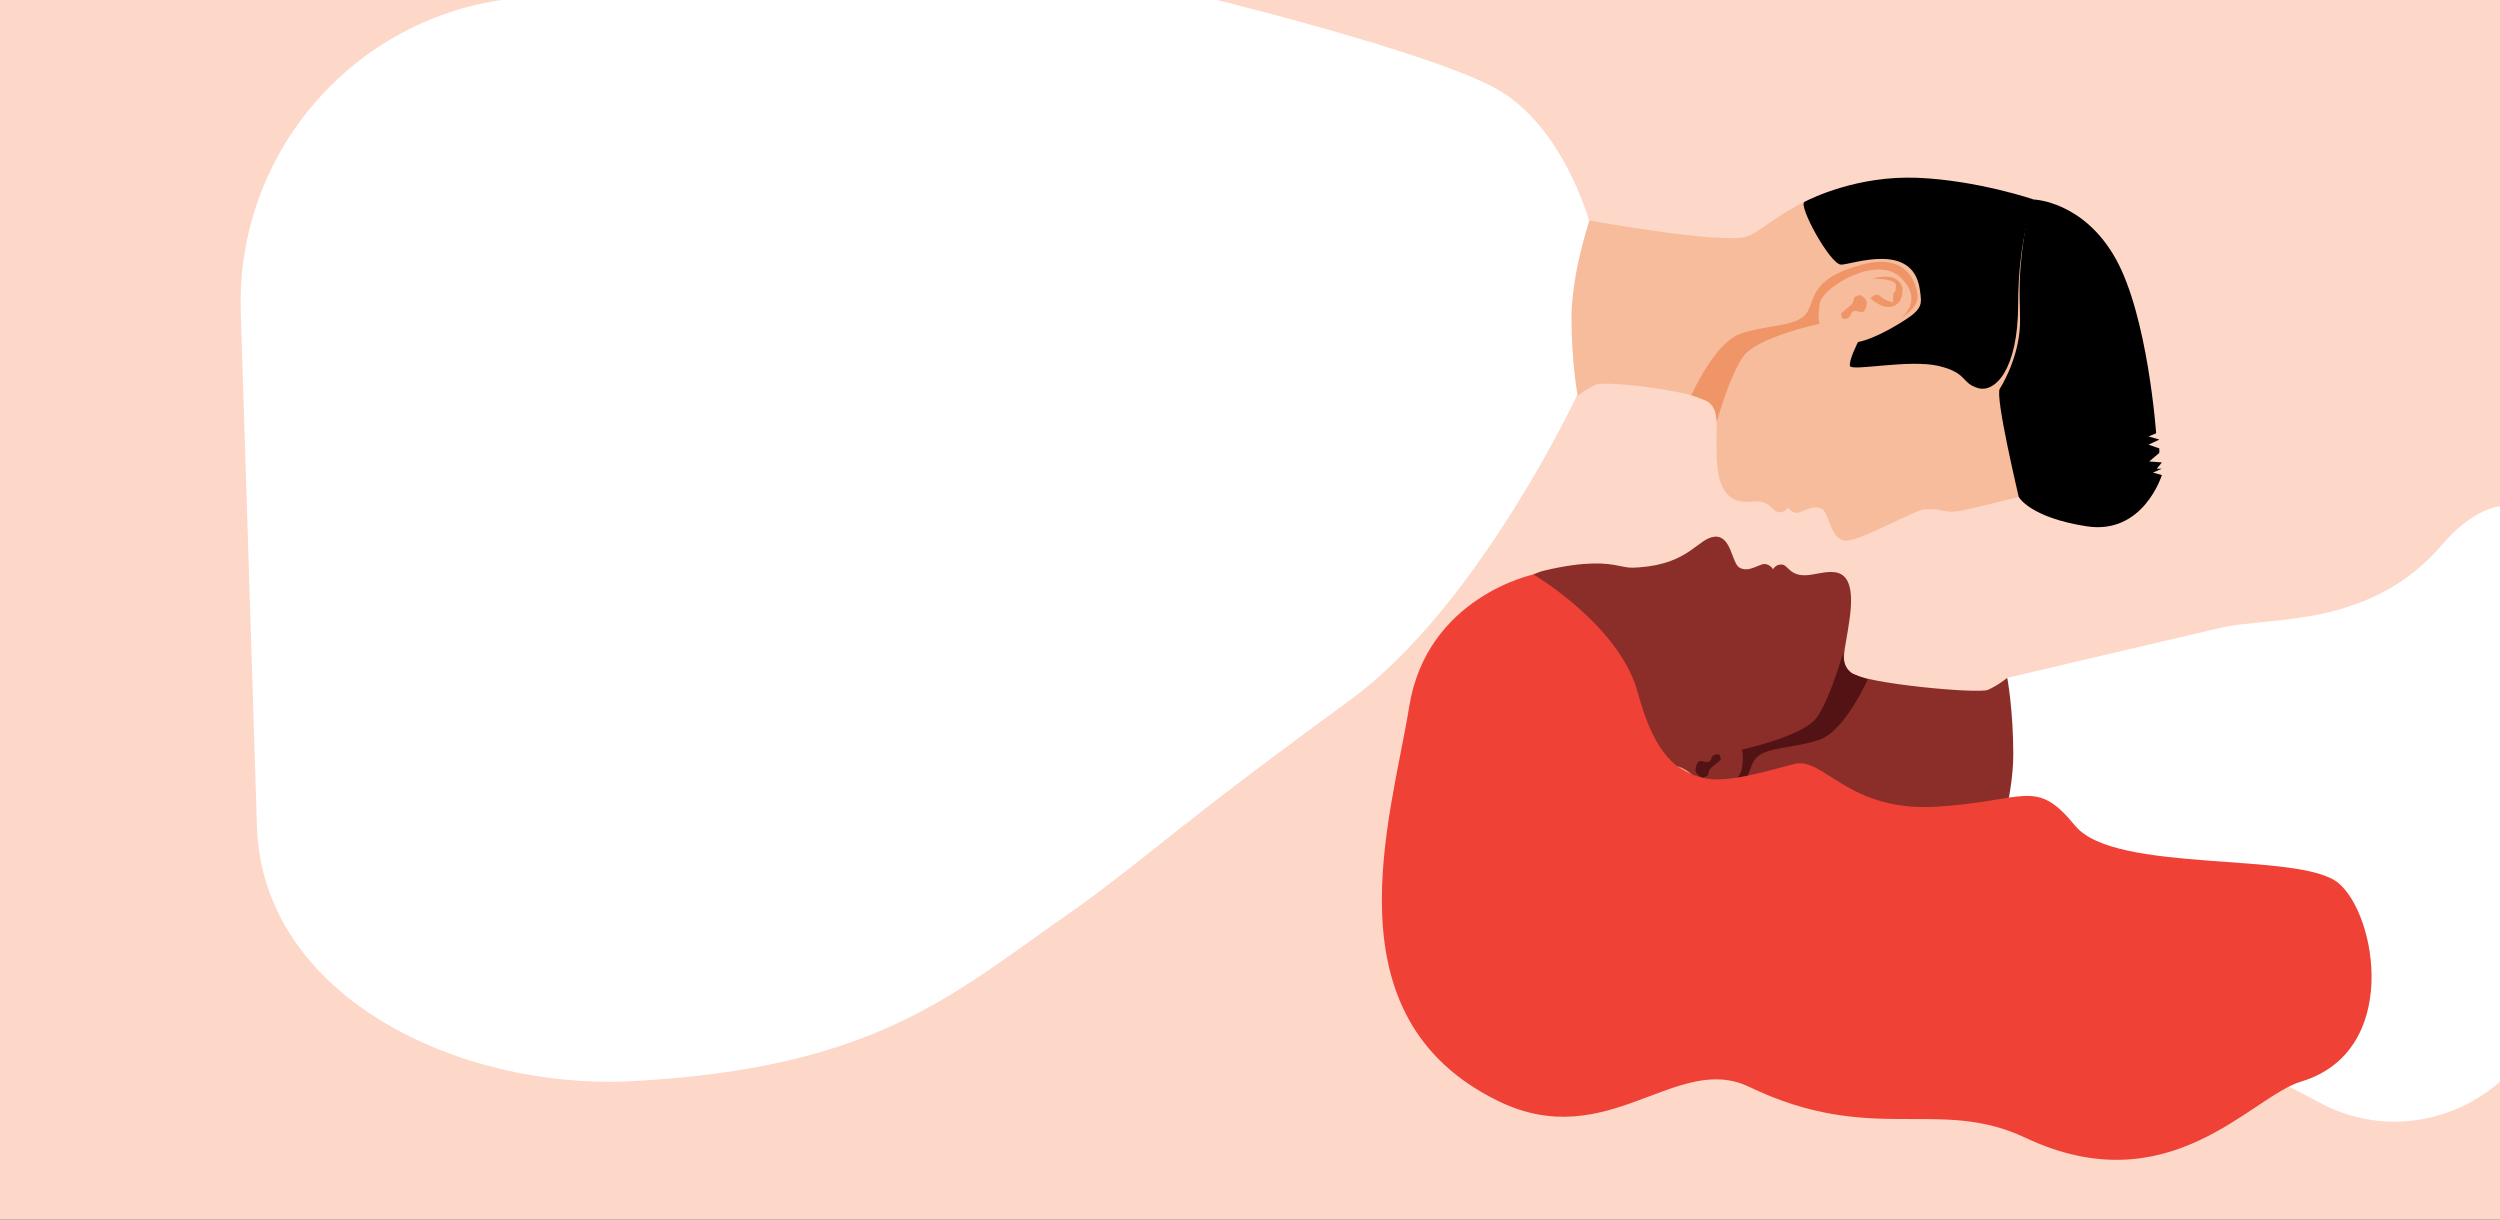<?xml version="1.0" encoding="UTF-8"?> <!-- Generator: Adobe Illustrator 26.0.2, SVG Export Plug-In . SVG Version: 6.00 Build 0) --> <svg xmlns="http://www.w3.org/2000/svg" xmlns:xlink="http://www.w3.org/1999/xlink" id="_x2014_ÎÓÈ_x5F_5" x="0px" y="0px" viewBox="0 0 7610.7 3712.7" style="enable-background:new 0 0 7610.7 3712.7;" xml:space="preserve"><rect x="0" y="0" width="7610.7" height="3712.7" fill="#333333" stroke="none"/> <style type="text/css"> .st0{clip-path:url(#SVGID_00000091722042493823257990000018050647633095897494_);fill:#FDD7C8;} .st1{clip-path:url(#SVGID_00000036957265862745488000000016510166414214807702_);fill:#8B2E29;} .st2{clip-path:url(#SVGID_00000111160601085578861170000013216162812118850720_);fill:#531314;} .st3{clip-path:url(#SVGID_00000146473257390621844030000007707853024208035223_);fill:#531314;} .st4{clip-path:url(#SVGID_00000041255177206706342060000005636475400222786738_);fill:#F09568;} .st5{clip-path:url(#SVGID_00000086679980540383191710000011329484237146055359_);fill:#FFFFFF;} .st6{clip-path:url(#SVGID_00000064333227112575376570000018326031349725428647_);fill:#EF4136;} .st7{clip-path:url(#SVGID_00000181081320151279858420000016042753307485195702_);fill:#F6BC9B;} .st8{clip-path:url(#SVGID_00000145052036911476717720000008059601905305604776_);fill:#F09568;} .st9{clip-path:url(#SVGID_00000090296144245347030330000009746271243770997641_);fill:#F09568;} .st10{clip-path:url(#SVGID_00000054260995081689158490000010327721693084613512_);fill:#F09568;} .st11{clip-path:url(#SVGID_00000178901628409664065420000015286710794203338936_);} .st12{clip-path:url(#SVGID_00000025407752012520955920000010325863981001293196_);} .st13{clip-path:url(#SVGID_00000174601667950910623990000010456960285843178904_);fill:#FFFFFF;} .st14{clip-path:url(#SVGID_00000062876923289156863680000002516998237768981687_);fill:#FFFFFF;} </style> <g> <g> <defs> <rect id="SVGID_1_" x="-33.7" y="-546.6" width="8018.9" height="4290.9"></rect> </defs> <clipPath id="SVGID_00000098938199938728070530000013720548013018426260_"> <use xlink:href="#SVGID_1_" style="overflow:visible;"></use> </clipPath> <rect x="-38.5" y="-15.5" style="clip-path:url(#SVGID_00000098938199938728070530000013720548013018426260_);fill:#FDD7C8;" width="8114" height="3918.7"></rect> </g> <g> <defs> <rect id="SVGID_00000150067544698194413680000016747986947971204752_" x="-33.7" y="-546.6" width="8018.9" height="4290.9"></rect> </defs> <clipPath id="SVGID_00000165229137096522754090000016297149037584027783_"> <use xlink:href="#SVGID_00000150067544698194413680000016747986947971204752_" style="overflow:visible;"></use> </clipPath> <path style="clip-path:url(#SVGID_00000165229137096522754090000016297149037584027783_);fill:#8B2E29;" d="M4702.1,1736.8 c129-30.5,190.6-21.5,222.9-15s35,7.5,63.7,5.5c154.1-10.6,179.9-88.6,231-93.4s52.1,81.5,76,94.3s45.3-2.2,67-9.6 s35.1,14.4,35.1,14.4s8-16,27.1-14.4c19.2,1.6,23.9,38.3,81.4,31.9s149.4-50.6,124.7,131.6c-14.6,107.7-33.1,135,6.5,166.9 s383.8,63.8,414.1,51.1c30.3-12.8,59-36.7,59-36.7s60.6,86.2,46.3,250.6c-14.4,164.4-82.1,277.2-82.1,277.2 s-483.2-73.4-555.3-48.4c-72.2,25-271.1,167.3-567.2,161.3c-364.2-7.4-445-173-472.1-477.8 C4453.1,1921.3,4596.3,1761.8,4702.1,1736.8z"></path> </g> <g> <defs> <rect id="SVGID_00000107550940507002873480000004611268392580139401_" x="-33.7" y="-546.6" width="8018.9" height="4290.9"></rect> </defs> <clipPath id="SVGID_00000039098606888163300450000013799271455699865229_"> <use xlink:href="#SVGID_00000107550940507002873480000004611268392580139401_" style="overflow:visible;"></use> </clipPath> </g> <g> <defs> <rect id="SVGID_00000181777445886506481030000000977594438429135005_" x="324.9" y="582.6" transform="matrix(0.438 -0.899 0.899 0.438 -16.89 5428.935)" width="8018.7" height="4290.8"></rect> </defs> <clipPath id="SVGID_00000119830837962829963190000002125317381893772200_"> <use xlink:href="#SVGID_00000181777445886506481030000000977594438429135005_" style="overflow:visible;"></use> </clipPath> </g> <g> <defs> <rect id="SVGID_00000124125150172838114730000004937026392762742411_" x="-33.7" y="-546.6" width="8018.9" height="4290.9"></rect> </defs> <clipPath id="SVGID_00000123407778132844861250000015651787364739575174_"> <use xlink:href="#SVGID_00000124125150172838114730000004937026392762742411_" style="overflow:visible;"></use> </clipPath> <path style="clip-path:url(#SVGID_00000123407778132844861250000015651787364739575174_);fill:#531314;" d="M5059.5,2299.6 c0,0-70.2,49.5,0,119.7s234.6-27.1,242.6-76.6s0-60.6,0-60.6s186.7-39.9,228.2-97.4s80.1-196.4,80.1-196.4s-0.5,49.9,29.8,62.7 s46,17.3,46,17.3s-69.8,156.3-146.4,183.4c-76.6,27.1-166,20.7-196.3,59s-5.4,105.9-170.8,148.4 c-133.2,34.2-159.6-57.5-162.8-94.2S5059.5,2299.6,5059.5,2299.6z"></path> </g> <g> <defs> <rect id="SVGID_00000097476142732729254970000015396400899200953498_" x="-33.7" y="-546.6" width="8018.9" height="4290.9"></rect> </defs> <clipPath id="SVGID_00000112609358311315402960000015046338475704111501_"> <use xlink:href="#SVGID_00000097476142732729254970000015396400899200953498_" style="overflow:visible;"></use> </clipPath> <path style="clip-path:url(#SVGID_00000112609358311315402960000015046338475704111501_);fill:#531314;" d="M5183.2,2367.9 c0,0-23.4-8.2-21.3-26.8s9.5-27.7,21.3-23.6c25.6,8.8,24.9-7.6,29-13.8s22.8-13.5,24.9,0s6.2,4.8-21.8,28.3 S5215.3,2357.5,5183.2,2367.9z"></path> </g> <g> <defs> <rect id="SVGID_00000046298106212155690710000004303817519721891249_" x="-33.7" y="-546.6" width="8018.9" height="4290.9"></rect> </defs> <clipPath id="SVGID_00000147192022235904000720000007932210096982399128_"> <use xlink:href="#SVGID_00000046298106212155690710000004303817519721891249_" style="overflow:visible;"></use> </clipPath> <path style="clip-path:url(#SVGID_00000147192022235904000720000007932210096982399128_);fill:#F09568;" d="M5087.6,2333.1 c-29.7,7.6-31.6,34.5-32.8,49.7c-0.2,2.5,0.3,4,1.3,5l-1.3,1c12.4,36.8,46.5,34.8,61.4,33.4c14.9-1.4,28.5-4.1,28.5-4.1 s-3.1-1.4-21.1-2.1c-18-0.7-19.8-2.8-31-4.8c-11.2-2.1-18.6-9-18-15.9c0.3-3.8,1-10.4,1.6-15.6c2.5-2.2,4.5-4.3,5.2-5.8 c3.1-6.2,1.9-28.3,1.9-28.3s25.4,5.5,38.4,18.6s29.1-6.2,29.1-6.2S5117.3,2325.5,5087.6,2333.1z"></path> </g> <g> <defs> <rect id="SVGID_00000101808479972714875200000010632780452172170133_" x="-33.7" y="-546.6" width="8018.9" height="4290.9"></rect> </defs> <clipPath id="SVGID_00000044858205685693381100000002290855749034224007_"> <use xlink:href="#SVGID_00000101808479972714875200000010632780452172170133_" style="overflow:visible;"></use> </clipPath> <path style="clip-path:url(#SVGID_00000044858205685693381100000002290855749034224007_);fill:#FFFFFF;" d="M6110.7,2063.4 c0,0,253.9-59.5,649.3-152.2c152.2-35.7,457.6,4.1,677.3-256.3c98.8-117.2,333.2-256.3,325.8,208.7l11,1098.3 c-24.3,354.4-408.7,563.7-719.3,391.3c-259.8-144.2-619.5-256.5-710.2-366.8c-144.4-175.5-269.6-395.3-269.6-395.3 s54-161.1,54-295.1S6110.7,2063.4,6110.7,2063.4z"></path> </g> <g> <defs> <rect id="SVGID_00000113351235886254211390000012204123826585365634_" x="-33.7" y="-546.6" width="8018.9" height="4290.9"></rect> </defs> <clipPath id="SVGID_00000075138185280999094230000006445605286896107142_"> <use xlink:href="#SVGID_00000113351235886254211390000012204123826585365634_" style="overflow:visible;"></use> </clipPath> <path style="clip-path:url(#SVGID_00000075138185280999094230000006445605286896107142_);fill:#EF4136;" d="M4668.5,1748.8 c0,0,262.4,155.2,317.3,359.4c54.9,204.3,128.4,241.4,197.4,259.6c69.1,18.3,188.2-18.5,278.7-41.9 c90.5-23.5,162.9,146.6,434.5,129.9c271.6-16.7,300.2-89.7,420.9,57.9c120.7,147.5,684.1,77.1,801.4,174.4s189.1,514-113.8,604.6 c-152.4,45.5-400.5,377.7-838.7,171c-266.5-125.7-465.1,25.3-841.9-155.3c-221.6-106.2-429.9,205.3-762.1,44 c-528.6-256.8-326.1-864.2-272.4-1200.1S4668.5,1748.8,4668.5,1748.8z"></path> </g> <g> <defs> <rect id="SVGID_00000093145244996651146580000017200866850386069930_" x="-33.7" y="-546.6" width="8018.9" height="4290.9"></rect> </defs> <clipPath id="SVGID_00000163777874031463896390000004472102106993253281_"> <use xlink:href="#SVGID_00000093145244996651146580000017200866850386069930_" style="overflow:visible;"></use> </clipPath> <path style="clip-path:url(#SVGID_00000163777874031463896390000004472102106993253281_);fill:#F6BC9B;" d="M6128.6,1517.1 c-131.4,31.1-171.4,45.7-204.4,39.1s-35.6-6.6-64.9-5.6s-183.3,90.2-235.3,95.1s-53.1-83.1-77.4-96.1s-46.2,2.2-68.3,9.8 c-22.1,7.5-35.8-14.6-35.8-14.6s-8.1,16.3-27.6,14.6c-19.5-1.6-24.4-39-82.9-32.5s-101.2-21-105.7-131.7s12.4-139.8-27.9-172.3 s-308.6-65-339.5-52s-60.2,37.4-60.2,37.4s-61.8-87.8-47.1-255.3s83.7-282.4,83.7-282.4s409.9,74.8,483.4,49.3 s209.1-205.6,577.9-164.3c368.8,41.3,453.3,176.3,480.9,486.8S6236.4,1491.6,6128.6,1517.1z"></path> </g> <g> <defs> <rect id="SVGID_00000131369964616725792980000000475391341037915316_" x="-33.7" y="-546.6" width="8018.9" height="4290.9"></rect> </defs> <clipPath id="SVGID_00000041253722628361499210000014484629286910461103_"> <use xlink:href="#SVGID_00000131369964616725792980000000475391341037915316_" style="overflow:visible;"></use> </clipPath> </g> <g> <defs> <rect id="SVGID_00000151522918947173511620000013078650131744902591_" x="776.7" y="821.8" transform="matrix(0.626 -0.78 0.78 0.626 -523.034 4844.536)" width="8018.6" height="4290.8"></rect> </defs> <clipPath id="SVGID_00000175303204839743181800000001466446316082810034_"> <use xlink:href="#SVGID_00000151522918947173511620000013078650131744902591_" style="overflow:visible;"></use> </clipPath> </g> <g> <defs> <rect id="SVGID_00000057117090075728908240000009164155477531522975_" x="-33.7" y="-546.6" width="8018.9" height="4290.9"></rect> </defs> <clipPath id="SVGID_00000080926225870291735270000010851145308081543829_"> <use xlink:href="#SVGID_00000057117090075728908240000009164155477531522975_" style="overflow:visible;"></use> </clipPath> <path style="clip-path:url(#SVGID_00000080926225870291735270000010851145308081543829_);fill:#F09568;" d="M5787.1,967.5 c0,0,71.5-50.4,0-121.9s-239,27.6-247.1,78s0,61.8,0,61.8s-190.2,40.6-232.5,99.2c-42.3,58.5-81.6,200.1-81.6,200.1 s0.6-50.9-30.4-63.9c-30.9-13-46.9-17.7-46.9-17.7s71.1-159.2,149.1-186.9c78-27.6,169.1-21.1,200-60.2 c30.9-39,5.5-107.9,174-151.2c135.7-34.9,162.6,58.5,165.8,95.9C5840.8,938.3,5787.1,967.5,5787.1,967.5z"></path> </g> <g> <defs> <rect id="SVGID_00000140001534023141476880000008056470037635284618_" x="-33.7" y="-546.6" width="8018.9" height="4290.9"></rect> </defs> <clipPath id="SVGID_00000155128954517879007040000005293949246997277104_"> <use xlink:href="#SVGID_00000140001534023141476880000008056470037635284618_" style="overflow:visible;"></use> </clipPath> <path style="clip-path:url(#SVGID_00000155128954517879007040000005293949246997277104_);fill:#F09568;" d="M5661.2,897.9 c0,0,23.8,8.3,21.7,27.3c-2.1,19-9.7,28.2-21.7,24c-26.1-9-25.3,7.7-29.6,14.1c-4.2,6.3-23.2,13.7-25.3,0 c-2.1-13.7-6.3-4.9,22.2-28.9C5657,910.6,5628.5,908.5,5661.2,897.9z"></path> </g> <g> <defs> <rect id="SVGID_00000070089499748606158550000009900163853570821547_" x="-33.7" y="-546.6" width="8018.9" height="4290.9"></rect> </defs> <clipPath id="SVGID_00000091709474515120622370000006145351609374898585_"> <use xlink:href="#SVGID_00000070089499748606158550000009900163853570821547_" style="overflow:visible;"></use> </clipPath> <path style="clip-path:url(#SVGID_00000091709474515120622370000006145351609374898585_);fill:#F09568;" d="M5758.6,933.4 c30.3-7.7,32.2-35.2,33.5-50.6c0.2-2.5-0.3-4.1-1.3-5l1.3-1c-12.7-37.5-47.4-35.4-62.5-34s-29,4.2-29,4.2s3.2,1.4,21.5,2.1 c18.3,0.7,20.2,2.8,31.6,4.9c11.4,2.1,18.9,9.1,18.3,16.2c-0.3,3.8-1.1,10.6-1.6,15.9c-2.6,2.2-4.6,4.4-5.3,5.9 c-3.2,6.3-1.9,28.8-1.9,28.8s-25.9-5.6-39.1-19c-13.3-13.4-29.7,6.3-29.7,6.3S5728.3,941.1,5758.6,933.4z"></path> </g> <g> <defs> <rect id="SVGID_00000025420579011842186050000014346813347411546033_" x="-33.7" y="-546.6" width="8018.9" height="4290.9"></rect> </defs> <clipPath id="SVGID_00000111169548644606254310000007613931529342477468_"> <use xlink:href="#SVGID_00000025420579011842186050000014346813347411546033_" style="overflow:visible;"></use> </clipPath> <path style="clip-path:url(#SVGID_00000111169548644606254310000007613931529342477468_);" d="M5844.3,880.4 c7.4,50,10.7,61.1-68.7,108.5c-79.4,47.4-119.2,52.2-119.2,52.2s-29,56.3-24.4,73.1c4.6,16.8,181.8-21.4,270.4,0 s67.2,51.9,119.2,67.2s122.2-56.5,122.2-255.1s47.9-318.8,47.9-318.8s-171.1-58.6-353.9-66.2c-182.8-7.6-324.2,62.8-344.5,73.2 s78.3,191.1,111.6,191.1S5822.7,734.2,5844.3,880.4z"></path> </g> <g> <defs> <rect id="SVGID_00000163054526975661750530000009994413050156053128_" x="-33.7" y="-546.6" width="8018.9" height="4290.9"></rect> </defs> <clipPath id="SVGID_00000074425507017128144780000003229428155036212373_"> <use xlink:href="#SVGID_00000163054526975661750530000009994413050156053128_" style="overflow:visible;"></use> </clipPath> <path style="clip-path:url(#SVGID_00000074425507017128144780000003229428155036212373_);" d="M6191.6,607.4 c0,0,150.7,4.6,249,179.9s123.3,531.7,123.3,531.7l-23.1,9.6l32.8,9.6l-32.8,15.4l32.8,11.6v13.5l-30.8,26.1l38.5,3l-15.4,19.1 h15.4l-27,11.8l27,7.5c0,0-55.9,183-229.3,156s-207.1-89.7-206.6-89.9c0.5-0.2-72.8-304.9-57.4-329s63.6-113,61.6-212.1 s-3-129.1,7.7-218.5C6172.1,629.2,6191.6,607.4,6191.6,607.4z"></path> </g> <g> <defs> <rect id="SVGID_00000140013140748631372110000007668599487859173545_" x="-33.7" y="-546.6" width="8018.9" height="4290.9"></rect> </defs> <clipPath id="SVGID_00000052079022409534968060000006425197301269454775_"> <use xlink:href="#SVGID_00000140013140748631372110000007668599487859173545_" style="overflow:visible;"></use> </clipPath> <path style="clip-path:url(#SVGID_00000052079022409534968060000006425197301269454775_);fill:#FFFFFF;" d="M4802.3,1200.9 c0,0-300,642.3-689.3,927.9s-503.6,379.8-503.6,379.8V-23.8c0,0,765.1,183.2,959.1,301.7s269.6,395.3,269.6,395.3 S4784,834.3,4784,968.3S4802.3,1200.9,4802.3,1200.9z"></path> </g> <g> <defs> <rect id="SVGID_00000127756246480735371490000011083853217118310549_" x="-33.7" y="-546.6" width="8018.9" height="4290.9"></rect> </defs> <clipPath id="SVGID_00000081618889869920299060000018335390868680886417_"> <use xlink:href="#SVGID_00000127756246480735371490000011083853217118310549_" style="overflow:visible;"></use> </clipPath> <path style="clip-path:url(#SVGID_00000081618889869920299060000018335390868680886417_);fill:#FFFFFF;" d="M3609.4-23.8 L1656.7-10C1133.8-6.3,716.6,427.3,733,949.9L782.1,2515c16.4,521.8,620.3,804.2,1141.6,776.4c751.7-40,982.1-269.5,1347.3-522.3 c141.4-97.9,493.6-387.8,585.8-458.8c234.2-180.6,689.7-729.4,683.4-1025.1l-39.1-580.9C4486.5,411.4,3661.2,4.6,3609.4-23.8z"></path> </g> </g> </svg> 